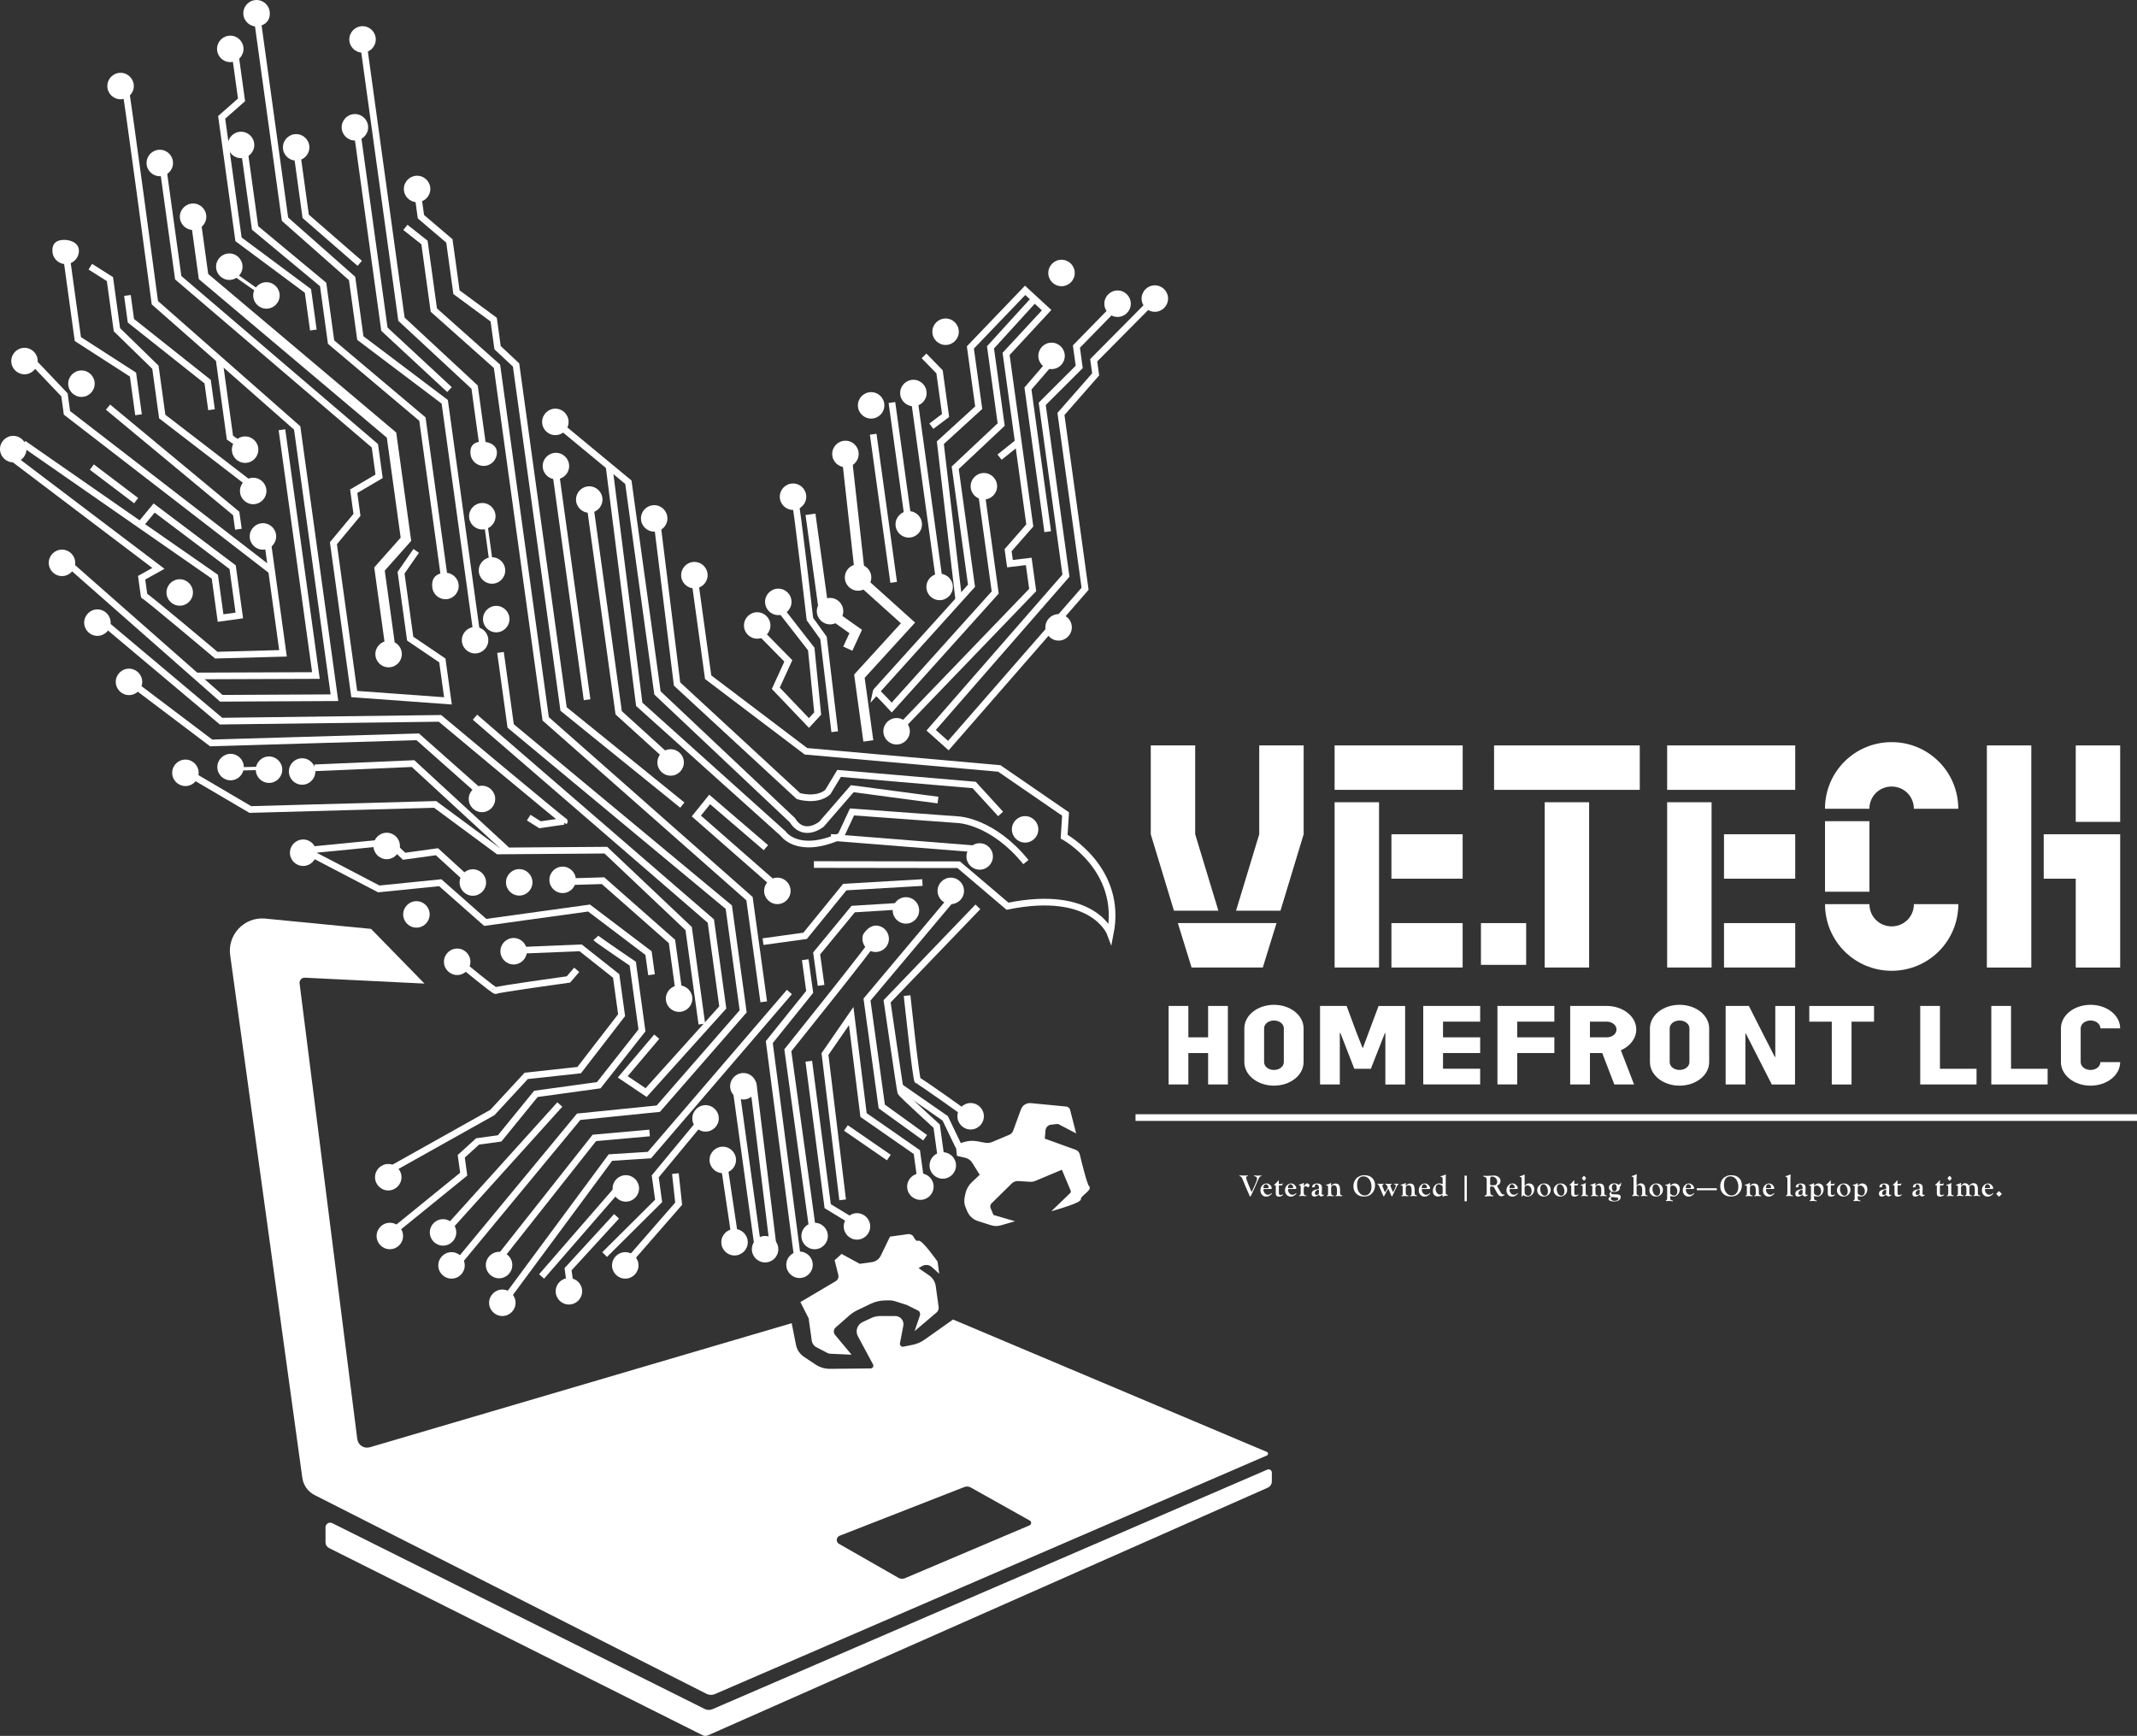 <?xml version="1.0" encoding="UTF-8"?>
<svg id="Layer_1" data-name="Layer 1" xmlns="http://www.w3.org/2000/svg" viewBox="0 0 641.27 520.94">
  <rect x="0" y="0" width="641.27" height="520.94" fill="#333333" stroke="none"/>
  <defs>
    <style>
      .cls-1, .cls-2, .cls-3 {
        fill: #fff;
      }

      .cls-1, .cls-4, .cls-5, .cls-6, .cls-3 {
        stroke: #fff;
        stroke-miterlimit: 10;
      }

      .cls-4, .cls-5, .cls-6 {
        fill: none;
      }

      .cls-5 {
        stroke-width: 3px;
      }

      .cls-6, .cls-3 {
        stroke-width: 2px;
      }
    </style>
  </defs>
  <line class="cls-3" x1="340.75" y1="335.38" x2="641.27" y2="335.38"/>
  <g>
    <path class="cls-2" d="M362.53,316.02h-5.93v9.42h-5.92v-23.56h5.92v9.42h5.93v-9.42h5.93v23.56h-5.93v-9.42Z"/>
    <path class="cls-2" d="M382.29,301.54c4.92,0,8.89,3.15,8.89,7.07v10.12c0,3.91-3.96,7.07-8.89,7.07s-8.89-3.15-8.89-7.07v-10.12c0-3.92,3.96-7.07,8.89-7.07ZM385.25,308.61c0-1.32-1.31-2.36-2.96-2.36s-2.96,1.04-2.96,2.36v10.12c0,1.32,1.31,2.36,2.96,2.36s2.96-1.04,2.96-2.36v-10.12Z"/>
    <path class="cls-2" d="M406.4,320.73l-4.18-10.74h-.17v15.45h-5.93v-23.56h7.97l3.01,8.11,1.83,4.61,4.75-12.71h7.97v23.56h-5.93v-15.45h-.13l-4.23,10.74h-4.97Z"/>
    <path class="cls-2" d="M427.09,301.88h17.08v4.71h-11.15v4.71h11.15v4.71h-11.15v4.71h11.15v4.71h-17.08v-23.56Z"/>
    <path class="cls-2" d="M449.35,301.88h17.08v4.71h-11.15v4.71h11.15v4.71h-11.15v9.42h-5.93v-23.56Z"/>
    <path class="cls-2" d="M480.81,316.02h-3.7v9.42h-5.93v-23.56h10.94c4.92,0,8.89,3.15,8.89,7.07,0,2.7-1.87,5.02-4.62,6.24l3.96,10.25h-5.93l-3.62-9.42ZM482.12,311.31c1.66,0,2.96-1.04,2.96-2.36s-1.31-2.36-2.96-2.36h-5.01v4.71h5.01Z"/>
    <path class="cls-2" d="M504,301.54c4.92,0,8.89,3.15,8.89,7.07v10.12c0,3.91-3.96,7.07-8.89,7.07s-8.89-3.15-8.89-7.07v-10.12c0-3.92,3.96-7.07,8.89-7.07ZM506.96,308.61c0-1.32-1.31-2.36-2.96-2.36s-2.96,1.04-2.96,2.36v10.12c0,1.32,1.31,2.36,2.96,2.36s2.96-1.04,2.96-2.36v-10.12Z"/>
    <path class="cls-2" d="M523.89,310.13h-.13v15.31h-5.93v-23.56h6.97l4.18,8.25,3.62,7.07h.13v-15.31h5.92v23.56h-6.97l-7.8-15.31Z"/>
    <path class="cls-2" d="M549.68,306.6h-6.75v-4.71h19.43v4.71h-6.75v18.85h-5.93v-18.85Z"/>
    <path class="cls-2" d="M582.14,301.88v18.85h10.98v4.71h-16.9v-23.56h5.93Z"/>
    <path class="cls-2" d="M603.47,301.88v18.85h10.98v4.71h-16.9v-23.56h5.93Z"/>
    <path class="cls-2" d="M627.33,301.54c4.92,0,8.89,3.15,8.89,7.07h-5.93c0-1.32-1.31-2.36-2.96-2.36s-2.96,1.04-2.96,2.36v10.12c0,1.32,1.31,2.36,2.96,2.36s2.96-1.04,2.96-2.36h5.93c0,3.91-3.96,7.07-8.89,7.07s-8.89-3.15-8.89-7.07v-10.12c0-3.92,3.96-7.07,8.89-7.07Z"/>
  </g>
  <g>
    <g>
      <g>
        <path class="cls-6" d="M208.22,172.2l4.28,31.03,29.35,22.23,58.02,5.15,19.88,13.67-.43,6.8s17.68,9.63,13.86,29.05c0,0-4.96-13.45-30.85-8.18l-14.65-12.45-43.44-.06"/>
        <path class="cls-6" d="M197.25,157.42l5.92,47.85,36.44,33.65s5.51,1.69,8.8-1.22l3.38-5.6,40.53,3.47,7.94,8.69"/>
        <path class="cls-6" d="M281.47,240.1l-25.73-3.41-9.23,10.65s-5.29,4.36-8.74-1.21l-40.48-38.19-8.73-63.23-21.9-18.11"/>
        <path class="cls-6" d="M182.79,140.07l9.03,71.29,43.19,38.8s4.34,6.55,17.29.72l3.37-7.22,32,2.34s10.26.46,20.18,12.71"/>
        <line class="cls-6" x1="295.78" y1="254.99" x2="249.3" y2="251.3"/>
        <polyline class="cls-6" points="229.83 254.39 212.96 239.91 208.96 244.88 233.27 266.18"/>
        <polyline class="cls-6" points="276.8 264.85 253.5 266.21 241.59 280.84 228.97 282.58"/>
        <polyline class="cls-6" points="271.1 271.87 256.02 272.81 245.06 286.12 246.39 295.71"/>
        <path class="cls-6" d="M272.2,298.78s2.72,25.55,3.18,25.48,15.48,10.72,15.48,10.72"/>
        <line class="cls-6" x1="253.84" y1="338.5" x2="266.72" y2="347.37"/>
        <polyline class="cls-6" points="276.19 353.43 275.13 345.74 259.13 334.62 255.43 304.92 247.56 316.32 252.86 360.07"/>
        <polyline class="cls-6" points="277.61 341.44 264.6 332.05 260.17 299.97 286.06 269.14"/>
        <path class="cls-6" d="M293.44,272.14l-27.24,28.35s3.89,26.73,4.1,27.3,10.78,10.17,10.78,10.17l1.6,11.57"/>
        <path class="cls-1" d="M287.33,343.9l.3,2.56,2.14.5c1,.23,1.86.85,2.4,1.72l2.46,3.95-2.66,2.51c-.91.86-1.54,1.98-1.79,3.21l-.23,1.1c-.18.9-.09,1.83.26,2.67l.51,1.2c.53,1.26,1.59,2.22,2.89,2.64l3.97,1.26c.82.26,1.71.28,2.54.04l2.68-.77-5.05-1.48-.94-2.24c-.29-.69-.13-1.49.4-2.02l6.02-5.93c.63-.62,1.5-.95,2.39-.89l3.47.22c.5.03.99-.05,1.45-.25l7.75-3.26c.34-.14.74.02.89.36l2.58,6.14c.18.43.08.92-.26,1.24l-4.21,4.06s6.9-2.03,6.59-2.77,3.29-2.91,2.55-3.39c-.62-.41-2.35-7.43-2.9-9.75-.11-.46-.45-.84-.89-1l-9.65-3.5.25-2.87c.09-1.06.89-1.94,1.94-2.12,1.11-.18,2.35-.29,2.58-.18l4.41,2.31-1.55-6.01c-.08-.32-.36-.56-.69-.59l-10.63-1.03c-1.08-.1-2.09.53-2.46,1.55l-2.35,6.43c-.24.66-.75,1.2-1.4,1.47l-5.18,2.18c-.76.32-1.59.41-2.39.25-.7-.13-1.6-.3-2.41-.45-1.29-.22-2.62-.12-3.86.28l-1.92.63Z"/>
        <polyline class="cls-6" points="242.7 318.46 248.37 361.96 254.73 365.84"/>
        <path class="cls-6" d="M262.27,282.2c.09.66-25.86,32.98-25.86,32.98l7.28,52.72"/>
        <line class="cls-6" x1="216.9" y1="347.01" x2="220.42" y2="370.58"/>
        <line class="cls-6" x1="220.72" y1="325.72" x2="227.4" y2="374.1"/>
        <line class="cls-6" x1="225.98" y1="324.99" x2="231.94" y2="373.47"/>
        <polyline class="cls-6" points="239.1 375.9 230.85 312.73 242.97 297.66 241.64 288"/>
        <polyline class="cls-6" points="202.67 352.19 203.65 361.23 187.63 379.59"/>
        <polyline class="cls-6" points="212.58 333.74 196.62 353.03 197.64 360.39 181.44 376.49"/>
        <polyline class="cls-6" points="185.02 365.01 170.46 380.89 171.07 385.29"/>
        <line class="cls-6" x1="186.86" y1="355.05" x2="162.52" y2="383.06"/>
        <polyline class="cls-6" points="236.88 297.7 194.87 346.64 183.18 347.38 152.87 388.34"/>
        <polyline class="cls-6" points="194.93 340 178.35 341.48 150.18 377.13"/>
        <line class="cls-6" x1="167.99" y1="331.46" x2="134.99" y2="368.04"/>
        <path class="cls-6" d="M173.06,291.04l-2.48,2.89s-21.69,3-21.84,3.35-10.73-8.37-10.73-8.37"/>
        <polyline class="cls-6" points="154.88 285.24 174.23 284.44 184.9 292.88 186.53 304.65 173.8 321.14 157.9 322.87 147.76 333.85 116.98 351.1"/>
        <polyline class="cls-6" points="226.58 188.19 236.56 198.33 232.8 206.55 242.75 216.97 245.37 214.13 243.44 194.77 233.17 181.58"/>
        <path class="cls-6" d="M238.66,150.95c.42.61,4.38,34.83,4.38,34.83l4.08,5.67,3.36,28.14"/>
        <polyline class="cls-5" points="243.21 154.34 247.12 182.67 256.78 189.51 254.41 194.66"/>
        <polyline class="cls-5" points="254.08 136.73 258.24 174.14 272.47 186.94 257.89 202.92 260.57 222.35"/>
        <line class="cls-6" x1="262.03" y1="130.31" x2="268.17" y2="174.77"/>
        <line class="cls-6" x1="267.65" y1="120.79" x2="272.46" y2="155.59"/>
        <line class="cls-6" x1="274.29" y1="119.37" x2="281.75" y2="173.4"/>
        <path class="cls-6" d="M294.42,147.27l4.22,30.53-31.05,34.53s-4.67-5.08-4.73-4.77l24.45-27.1,4.22-4.67-4.89-35.42,13.79-12.96-3.2-23.17,13.09-14.37"/>
        <polyline class="cls-6" points="287.71 180.01 282.18 132.85 293.69 122.34 291.19 104.27 307.62 87.13 314.07 93.08 301.91 106.21 309.02 157.68 302.51 165.11 303.07 169.15 308.7 168.48 309.89 177.05 269.73 218.77"/>
        <polyline class="cls-6" points="334.81 91.93 323.01 104 323.85 110.11 312.75 121.19 319.87 172.76 279.42 219.14 284.58 223.75 325.61 176.69 318.37 124.23 328.78 112.35 328.2 108.11 346.54 89.6"/>
        <polyline class="cls-6" points="317.82 105.74 308.47 116.59 314.4 159.55"/>
        <polyline class="cls-6" points="277.28 106.8 281.94 111.58 283.75 124.69 279.48 127.9"/>
        <line class="cls-6" x1="305.56" y1="132.7" x2="299.95" y2="137.19"/>
        <polyline class="cls-6" points="176.97 151.04 185.65 213.9 200.93 227.77"/>
        <line class="cls-6" x1="166.61" y1="140.77" x2="176.17" y2="209.99"/>
        <polyline class="cls-6" points="204.75 241.61 169.12 212.77 154.86 109.52 149.31 104.34 148.15 95.92 136.98 87.69 134.85 72.3 126.31 65.03 125.33 57.94"/>
        <polyline class="cls-6" points="121.65 68.24 127.38 72.77 130.18 93.05 149.14 109.93 163.75 215.72 224.91 269.68 229.18 300.64"/>
        <polyline class="cls-6" points="137.49 378.88 173.66 335.13 197.54 332.71 223.01 303.5 218.7 272.24 153.24 217.86 150.19 195.79"/>
        <line class="cls-4" x1="147.43" y1="169.24" x2="145.36" y2="154.25"/>
        <polyline class="cls-6" points="145.06 135.3 142.42 116.17 120.47 95.79 109.24 14.46"/>
        <polyline class="cls-6" points="107.15 39.41 115.35 98.79 134.88 116.91"/>
        <polyline class="cls-6" points="89.02 45.25 91.73 64.92 107.95 79.03"/>
        <polyline class="cls-6" points="77.06 4.52 85.52 65.78 105.66 83.57 108.13 101.45 133.46 120.58 143.06 190.14"/>
        <polyline class="cls-6" points="133.27 172.9 126.76 125.77 99.35 102.66 96.97 85.37 76.54 68.4 73.28 44.83"/>
        <polyline class="cls-6" points="70.48 15.52 72.48 29.97 66.52 35.22 71.57 71.82 92.41 87.31 94.03 99.04"/>
        <line class="cls-4" x1="66.98" y1="79.97" x2="80.11" y2="89.21"/>
        <polyline class="cls-5" points="58.71 65.89 61.07 82.99 117.49 130.57 121.81 161.83 113.88 170.76 117.41 196.3"/>
        <polyline class="cls-6" points="124.89 165.32 120.35 171.87 123.09 191.66 132.74 198.2 134.42 210.33 106.3 208.28 100.05 163.02 107.12 154.51 106.14 147.41 113.76 142.94 112.49 133.77 53.48 83.34 48.98 50.78"/>
        <path class="cls-6" d="M37.39,25.07c.46,1.14,9.08,65.77,9.08,65.77l42.71,37.59,11.18,80.95-33.95.17-46.25-40.72"/>
        <polyline class="cls-6" points="84.61 128.97 94.8 202.72 59.08 202.85"/>
        <path class="cls-6" d="M80.21,161.94l4.71,34.12-20.02.55s-21.72-18.3-21.65-17.81-.75-5.42-.75-5.42l5.04-2.81L4,137.6l3.78-3.94,56.69,39.4,1.72,12.42,5.62-.78-2-14.49-23.55-17.75-3.79,4.57"/>
        <line class="cls-6" x1="27.56" y1="140.17" x2="40.86" y2="150.24"/>
        <polyline class="cls-6" points="10.65 109.35 19.35 118.5 20.09 123.89 81.5 171.31"/>
        <polyline class="cls-6" points="32.42 122.18 70.88 154.09 71.54 158.82"/>
        <polyline class="cls-6" points="20.03 77.61 23.36 101.75 39.91 112.42 41.57 124.47"/>
        <polyline class="cls-6" points="27.1 80.03 32.99 83.76 35.08 98.94 46.64 110.21 48.68 125 75.32 145.49"/>
        <polyline class="cls-6" points="38.24 88.66 39.28 96.25 62.31 114.53 63.47 122.96"/>
        <polyline class="cls-6" points="65.8 108.17 69 131.34 71.83 133.3"/>
        <path class="cls-6" d="M30.29,186.12l36.04,30.29,65.7-.83s37.14,31.04,37.33,30.92-7.3,1.01-7.3,1.01l-3.41-2.14"/>
        <polyline class="cls-6" points="145.85 239.29 125.36 221.12 63.36 222.95 39.52 204.94"/>
        <line class="cls-4" x1="71.32" y1="230.75" x2="79.73" y2="230.54"/>
        <polyline class="cls-6" points="94.39 230.42 123.95 229.15 152.02 255.02"/>
        <polyline class="cls-6" points="57.61 232.64 75.11 242.93 130.57 241.4 149.48 255.37 181.8 255.13 206.65 278.66 210.61 307.32"/>
        <polyline class="cls-6" points="142.53 215.23 213.31 276.4 216.89 302.33 193.89 327.88 186.87 323.16 197.07 311.1"/>
        <polyline class="cls-6" points="167.95 264.68 180.96 264.29 201.65 282.53 203.78 297.98"/>
        <polyline class="cls-6" points="140.09 263.8 131.12 255.6 121.26 256.96 116.86 252.74 91.58 255.23 113.67 266.76 132.11 264.9 145.61 276.81 176.76 272.5 194.61 286.02 195.51 292.52"/>
        <path class="cls-6" d="M178.81,281.47c.48.54,11.07,7.72,11.07,7.72l2.76,20.02-12.96,16.46-18.87,2.6-10.88,13.36-6.61.91-4.91,4.46.74,5.36-20.87,16.95"/>
        <circle class="cls-2" cx="307.61" cy="248.89" r="3.97"/>
        <circle class="cls-2" cx="317.66" cy="188.27" r="3.97"/>
        <circle class="cls-2" cx="269.05" cy="219.45" r="3.97"/>
        <circle class="cls-2" cx="73.55" cy="134.94" r="3.97"/>
        <circle class="cls-2" cx="318.54" cy="81.92" r="3.97"/>
        <circle class="cls-2" cx="335.36" cy="91.14" r="3.97"/>
        <circle class="cls-2" cx="346.54" cy="89.6" r="3.97"/>
        <circle class="cls-2" cx="283.75" cy="99.55" r="3.97"/>
        <circle class="cls-2" cx="295.24" cy="145.92" r="3.97"/>
        <circle class="cls-2" cx="274.09" cy="117.94" r="3.97"/>
        <circle class="cls-2" cx="281.96" cy="176.14" r="3.97"/>
        <circle class="cls-2" cx="272.7" cy="157.36" r="3.97"/>
        <circle class="cls-2" cx="261.41" cy="121.65" r="3.97"/>
        <circle class="cls-2" cx="253.7" cy="136.23" r="3.97"/>
        <circle class="cls-2" cx="257.49" cy="173.3" r="3.97"/>
        <circle class="cls-2" cx="237.97" cy="149.06" r="3.97"/>
        <circle class="cls-2" cx="249.08" cy="183.4" r="3.97"/>
        <circle class="cls-2" cx="233.55" cy="180.62" r="3.97"/>
        <circle class="cls-2" cx="227.22" cy="187.7" r="3.97"/>
        <circle class="cls-2" cx="208.37" cy="172.6" r="3.97"/>
        <circle class="cls-2" cx="196.31" cy="155.57" r="3.97"/>
        <circle class="cls-2" cx="166.65" cy="126.61" r="3.97"/>
        <path class="cls-2" d="M149.09,135.48c.2,2.18-1.41,4.12-3.59,4.32s-4.12-1.41-4.32-3.59.73-3.44,2.91-3.64,4.8.73,5,2.91Z"/>
        <circle class="cls-2" cx="144.73" cy="154.92" r="3.97"/>
        <circle class="cls-2" cx="147.64" cy="171.2" r="3.97"/>
        <circle class="cls-2" cx="148.91" cy="185.79" r="3.97"/>
        <path class="cls-2" d="M137.63,175.49c.2,2.18-1.41,4.12-3.59,4.32s-4.12-1.41-4.32-3.59c-.05-.56-.55-3.94,3.59-4.32,2.18-.2,4.12,1.41,4.32,3.59Z"/>
        <circle class="cls-2" cx="142.56" cy="192.12" r="3.97"/>
        <circle class="cls-2" cx="201.24" cy="228.81" r="3.97"/>
        <circle class="cls-2" cx="88.87" cy="44.22" r="3.97"/>
        <circle class="cls-2" cx="108.79" cy="11.83" r="3.97"/>
        <path class="cls-2" d="M80.94,3.61c.35,3.81-3.36,4.3-3.59,4.32-2.18.2-4.12-1.41-4.32-3.59-.2-2.18,1.41-4.12,3.59-4.32s4.12,1.41,4.32,3.59Z"/>
        <circle class="cls-2" cx="69.1" cy="14.67" r="3.97"/>
        <circle class="cls-2" cx="72.33" cy="43.5" r="3.97"/>
        <circle class="cls-2" cx="36.18" cy="25.82" r="3.97"/>
        <circle class="cls-2" cx="47.95" cy="48.91" r="3.97"/>
        <circle class="cls-2" cx="57.94" cy="65.04" r="3.97"/>
        <circle class="cls-2" cx="68.81" cy="80.03" r="3.97"/>
        <circle class="cls-2" cx="79.95" cy="88.66" r="3.97"/>
        <path class="cls-2" d="M23.66,74.92c.2,2.18-1.41,4.12-3.59,4.32s-4.12-1.41-4.32-3.59.73-3.44,2.91-3.64,4.8.73,5,2.91Z"/>
        <circle class="cls-2" cx="7.35" cy="108.35" r="3.97"/>
        <circle class="cls-2" cx="24.44" cy="115.14" r="3.97"/>
        <circle class="cls-2" cx="3.97" cy="134.77" r="3.97"/>
        <circle class="cls-2" cx="75.98" cy="147.34" r="3.97"/>
        <circle class="cls-2" cx="78.9" cy="160.98" r="3.97"/>
        <circle class="cls-2" cx="18.6" cy="168.91" r="3.97"/>
        <circle class="cls-2" cx="29.23" cy="186.85" r="3.97"/>
        <circle class="cls-2" cx="53.93" cy="177.8" r="3.97"/>
        <circle class="cls-2" cx="38.71" cy="204.63" r="3.97"/>
        <circle class="cls-2" cx="116.61" cy="196.29" r="3.97"/>
        <circle class="cls-2" cx="55.64" cy="231.92" r="3.97"/>
        <circle class="cls-2" cx="69.19" cy="230.2" r="3.97"/>
        <circle class="cls-2" cx="80.73" cy="230.98" r="3.97"/>
        <circle class="cls-2" cx="90.66" cy="231.52" r="3.97"/>
        <circle class="cls-2" cx="144.63" cy="239.76" r="3.97"/>
        <circle class="cls-2" cx="141.89" cy="264.84" r="3.97"/>
        <circle class="cls-2" cx="168.83" cy="264.04" r="3.97"/>
        <circle class="cls-2" cx="155.81" cy="264.79" r="3.97"/>
        <circle class="cls-2" cx="124.96" cy="274.41" r="3.97"/>
        <circle class="cls-2" cx="137.19" cy="288.63" r="3.97"/>
        <circle class="cls-2" cx="154.13" cy="285.46" r="3.97"/>
        <circle class="cls-2" cx="233.27" cy="267.35" r="3.97"/>
        <circle class="cls-2" cx="203.78" cy="299.69" r="3.97"/>
        <circle class="cls-2" cx="293.98" cy="257.02" r="3.97"/>
        <circle class="cls-2" cx="285.31" cy="267.35" r="3.97"/>
        <circle class="cls-2" cx="271.85" cy="273.21" r="3.97"/>
        <path class="cls-2" d="M261.51,285.49c-2.08-.7-3.2-2.95-2.51-5.03-.03.09,1.86-3.56,5.03-2.51,2.08.7,3.2,2.95,2.51,5.03s-2.95,3.2-5.03,2.51Z"/>
        <circle class="cls-2" cx="223.07" cy="325.98" r="3.97"/>
        <circle class="cls-2" cx="257.16" cy="368.04" r="3.97"/>
        <circle class="cls-2" cx="244.45" cy="370.92" r="3.97"/>
        <circle class="cls-2" cx="239.92" cy="379.56" r="3.97"/>
        <circle class="cls-2" cx="229.59" cy="374.88" r="3.97"/>
        <circle class="cls-2" cx="220.42" cy="372.79" r="3.97"/>
        <circle class="cls-2" cx="187.8" cy="356.64" r="3.97"/>
        <circle class="cls-2" cx="150.74" cy="390.96" r="3.97"/>
        <circle class="cls-2" cx="149.76" cy="379.64" r="3.97"/>
        <circle class="cls-2" cx="116.51" cy="353.28" r="3.97"/>
        <circle class="cls-2" cx="116.98" cy="370.92" r="3.97"/>
        <circle class="cls-2" cx="132.95" cy="369.84" r="3.97"/>
        <circle class="cls-2" cx="135.49" cy="379.74" r="3.97"/>
        <circle class="cls-2" cx="90.97" cy="255.9" r="3.97"/>
        <circle class="cls-2" cx="116.04" cy="253.87" r="3.97"/>
        <circle class="cls-2" cx="176.82" cy="149.91" r="3.97"/>
        <circle class="cls-2" cx="166.82" cy="139.86" r="3.97"/>
        <circle class="cls-2" cx="125.16" cy="56.71" r="3.97"/>
        <circle class="cls-2" cx="106.5" cy="38.2" r="3.97"/>
        <circle class="cls-2" cx="315.55" cy="106.8" r="3.97"/>
        <path class="cls-2" d="M274.46,399.46l6.61-5.62c.45-.39.68-.98.6-1.57l-.87-6.31c-.18-1.29-.89-2.44-1.95-3.18l-3.2-2.22,1.04-.61c.95-.55,2.15-.43,2.96.31l2.2,2-.51-3.66s-4.72-6.73-5.74-6.26c-.57.26-1.08-.43-1.41-1.1-.32-.63-1.02-.97-1.72-.88l-5.4.75-2.75,5.68c-.52,1.08-1.54,1.82-2.73,1.98l-3.59.5-5.45-2.97-2.1,1.9,1.11,4.39c.19.74-.13,1.51-.79,1.9l-10.59,6.26,2.48,4.88.92,6.63c.12.89.67,1.67,1.47,2.08l3.19,1.66c.3.16.63.25.97.26l6.33.28-4.95-5.93c-.56-.67-.48-1.66.17-2.24l4-3.51c.8-.7,1.69-1.29,2.64-1.74l3.87-1.85c1.32-.63,2.76-.98,4.22-1.01l1.33-.03c.57-.01,1.14.07,1.68.24l3.56,1.13,3.36,1.66c.56.27.82.92.63,1.51l-1.6,4.71Z"/>
      </g>
      <polyline class="cls-6" points="270.2 326.28 283.65 335.62 287.68 344.02"/>
    </g>
    <g>
      <path class="cls-2" d="M97.68,458.37v4.47c0,.73.41,1.39,1.06,1.72l112.13,56.19c.48.24,1.04.25,1.53.04l168.02-74.34c.75-.33,1.23-1.07,1.23-1.89v-2.64c0-.7-.72-1.17-1.36-.89l-166.52,71.9c-.73.31-1.56.29-2.27-.06l-111.78-55.77c-.94-.47-2.04.21-2.04,1.26Z"/>
      <path class="cls-2" d="M111.35,278.76l16.03,16.41-35.91-1.77c-.94-.04-1.69.77-1.57,1.71l17.31,136.74c.23,1.79,1.99,2.96,3.73,2.48l126.63-37.25,1.29,6.51c.29,1.47,1.16,2.76,2.4,3.59l3.42,2.28c1.32.88,2.86,1.34,4.45,1.32l12.14-.12c.62,0,1.01-.67.71-1.21l-4.54-8.43c-.84-1.56-.2-3.52,1.41-4.27l2.58-1.21c.83-.39,1.74-.6,2.67-.6h4.57c1.54,0,2.69,1.4,2.4,2.91l-1.01,5.25c-.12.62.43,1.16,1.05,1.03l2.76-.56c1.29-.26,2.52-.79,3.59-1.56l8.53-6.03,94.18,39.74c.47.2.46.86,0,1.06l-165.65,71.61c-.81.35-1.73.32-2.52-.08l-117.52-59.61c-2.04-1.01-3.45-2.97-3.76-5.23l-21.65-156.83c-.84-6.11,4.16-11.45,10.32-10.99l31.96,3.11ZM251.6,463.21l17.76,10.15c.68.48,1.57.56,2.33.2l37.26-15.81c.6-.28.63-1.11.06-1.44l-17.7-9.92c-.62-.35-1.36-.39-2.01-.11l-37.39,14.61c-.94.41-1.11,1.68-.3,2.31Z"/>
    </g>
    <circle class="cls-2" cx="187.63" cy="379.74" r="3.97"/>
    <circle class="cls-2" cx="211.72" cy="335.62" r="3.97"/>
    <circle class="cls-2" cx="170.72" cy="387.51" r="3.97"/>
    <circle class="cls-2" cx="216.89" cy="348.09" r="3.97"/>
    <circle class="cls-2" cx="291.27" cy="334.99" r="3.97"/>
    <circle class="cls-2" cx="282.91" cy="349.75" r="3.97"/>
    <circle class="cls-2" cx="276.19" cy="356.1" r="3.97"/>
  </g>
  <g>
    <path class="cls-2" d="M374.45,355.02l1.01,2.46c.05.11.09.16.12.17.03,0,.07-.04.11-.13l1.02-2.25c.33-.74.5-1.27.5-1.6,0-.19-.07-.34-.2-.46-.13-.12-.32-.2-.56-.23-.11-.01-.16-.05-.16-.12s.04-.11.11-.11c.04,0,.12,0,.25,0l.47.03c.21.01.36.02.45.02.27,0,.51-.02.71-.05.08-.01.14-.02.18-.02.05,0,.08.04.08.11,0,.07-.05.11-.14.13-.17.03-.32.12-.43.27-.11.15-.27.45-.47.91l-.67,1.55-.77,1.7c-.25.56-.38.85-.41.89-.16.33-.25.53-.28.58-.06.14-.13.2-.21.2-.06,0-.1-.04-.14-.11l-.1-.23-.11-.28-1.07-2.42c-.26-.6-.48-1.13-.65-1.6-.21-.55-.37-.92-.49-1.1-.12-.18-.29-.29-.5-.33-.12-.02-.18-.08-.18-.15,0-.08.04-.12.13-.12.02,0,.07,0,.13,0,.15.02.33.03.54.03l.76.02.47-.02c.2-.01.33-.02.39-.02.08,0,.13.04.13.12,0,.07-.06.12-.19.14-.22.04-.33.17-.33.39,0,.27.16.8.49,1.6Z"/>
    <path class="cls-2" d="M380.01,355.14c.47,0,.87.18,1.2.55.28.31.42.62.42.93,0,.12-.08.18-.24.18h-.21s-.1,0-.1,0h-.27s-.85.02-.85.02h-.45s-.15,0-.15,0c-.09,0-.14.01-.17.03-.03.03-.05.09-.05.17,0,.4.13.75.39,1.06s.56.46.9.46c.38,0,.69-.11.91-.33l.14-.14s.05-.04.08-.04c.07,0,.1.03.1.09,0,.09-.12.23-.35.44-.41.36-.85.54-1.32.54-.52,0-.94-.18-1.27-.54s-.49-.82-.49-1.38.18-1.02.53-1.42.77-.6,1.25-.6ZM379.88,355.37c-.2,0-.38.1-.53.3s-.23.44-.23.71c0,.09.02.14.07.16.04.02.16.03.35.03.1,0,.2,0,.31,0,.27-.01.42-.02.47-.02.26,0,.39-.08.39-.24,0-.24-.08-.46-.25-.64s-.36-.28-.58-.28Z"/>
    <path class="cls-2" d="M383.76,355.72v2.2c0,.27.04.45.12.56s.22.16.42.16c.08,0,.18-.02.31-.06.13-.04.22-.08.27-.12.03-.03.06-.04.07-.04.04,0,.06.03.07.09v.05s-.05.08-.05.08c-.33.3-.72.46-1.15.46-.34,0-.59-.08-.74-.23-.16-.15-.24-.39-.24-.71v-2.43h-.28c-.14,0-.22-.04-.22-.12,0-.05.04-.1.11-.15.13-.09.31-.25.56-.5.24-.25.4-.43.48-.56.09-.15.16-.22.21-.22.02,0,.04.03.04.07v1.05h.65c.12,0,.2-.02.26-.06l.12-.08s.05-.03.08-.03c.05,0,.08.02.07.07,0,.03-.01.06-.03.1-.02.04-.04.1-.05.2-.03.15-.12.23-.25.23h-.85Z"/>
    <path class="cls-2" d="M387.38,355.14c.47,0,.87.18,1.2.55.28.31.42.62.42.93,0,.12-.08.18-.24.18h-.21s-.1,0-.1,0h-.27s-.85.02-.85.02h-.45s-.15,0-.15,0c-.09,0-.14.01-.17.03-.03.03-.05.09-.05.17,0,.4.13.75.39,1.06s.56.46.9.46c.38,0,.69-.11.91-.33l.14-.14s.05-.04.08-.04c.07,0,.1.03.1.09,0,.09-.12.23-.35.44-.41.36-.85.54-1.32.54-.52,0-.94-.18-1.27-.54s-.49-.82-.49-1.38.18-1.02.53-1.42.77-.6,1.25-.6ZM387.25,355.37c-.2,0-.38.1-.53.3s-.23.44-.23.71c0,.09.02.14.07.16.04.02.16.03.35.03.1,0,.2,0,.31,0,.27-.01.42-.02.47-.02.26,0,.39-.08.39-.24,0-.24-.08-.46-.25-.64s-.36-.28-.58-.28Z"/>
    <path class="cls-2" d="M391.22,356.69v1.27c0,.47.22.74.67.8.09.01.14.05.14.11,0,.08-.03.11-.1.11-.03,0-.08,0-.13-.01-.3-.05-.61-.07-.93-.07-.17,0-.32,0-.46.02l-.28.03c-.05,0-.1,0-.16,0-.08,0-.13-.04-.13-.12,0-.06.04-.09.11-.11.24-.06.36-.28.36-.67v-.19s0-1.61,0-1.61c0-.22-.03-.36-.08-.43-.06-.07-.18-.11-.36-.13-.07,0-.1-.04-.1-.1,0-.07.04-.11.12-.12.41-.06.77-.18,1.06-.35l.18-.1s.05-.02.07-.02c.05,0,.07.03.07.1,0,.02,0,.06,0,.13v.25s-.03.28-.03.28v.05s.04.06.07.07c.03,0,.1-.07.2-.22.08-.11.2-.24.37-.37s.28-.2.35-.2c.1,0,.26.08.46.23.2.16.31.27.31.35,0,.03-.05.13-.15.32-.12.23-.23.35-.33.35-.04,0-.07-.02-.11-.05l-.13-.11c-.15-.14-.33-.21-.52-.21-.35,0-.53.23-.53.7Z"/>
    <path class="cls-2" d="M395.75,356.81c.03-.14.05-.25.05-.35,0-.3-.07-.55-.22-.74-.14-.19-.33-.29-.56-.29-.29,0-.43.12-.43.36,0,.05,0,.09,0,.13v.09c.01.2-.22.31-.68.31-.12,0-.18-.05-.17-.16,0-.02,0-.05.02-.1,0-.03.02-.07.03-.12.04-.19.13-.34.28-.44.32-.23.7-.34,1.15-.34.52,0,.91.12,1.17.36.2.18.3.5.3.95,0,.23,0,.52-.03.86-.02.4-.03.66-.03.79,0,.31.12.46.37.46.09,0,.15-.01.19-.03.05-.02.08-.03.1-.03.04,0,.06.02.06.06,0,.08-.06.15-.18.21l-.18.09-.15.09c-.11.06-.23.09-.36.09-.26,0-.49-.17-.67-.51-.56.36-1.02.54-1.39.54-.26,0-.46-.07-.6-.22-.14-.15-.22-.35-.22-.61,0-.48.21-.82.62-1.04.26-.13.76-.26,1.5-.4ZM395.66,357.07c-.26-.02-.51.07-.74.28s-.35.42-.35.66c0,.4.16.6.48.6.2,0,.37-.05.52-.14.08-.05.14-.13.17-.25s.05-.31.05-.58v-.35s0-.09,0-.09l-.03-.1s-.05-.02-.09-.02Z"/>
    <path class="cls-2" d="M402.12,357.06v.91c0,.2.01.33.03.4s.07.14.14.2c.11.09.25.14.41.16.09.01.14.05.14.11,0,.09-.11.14-.32.14-.05,0-.11,0-.19-.02l-.29-.03c-.13-.01-.24-.02-.31-.02-.29,0-.52.02-.69.05-.07.01-.13.02-.18.02-.07,0-.1-.03-.1-.1,0-.05.03-.09.1-.11.13-.05.22-.12.27-.21s.07-.26.07-.49v-1.06c0-.41-.08-.73-.24-.97s-.39-.36-.67-.36c-.25,0-.45.07-.61.21-.15.14-.23.32-.23.54v1.5c0,.28.05.48.16.61.1.13.28.2.53.22.08,0,.13.04.13.1,0,.08-.05.13-.16.13s-.22,0-.36-.02c-.34-.04-.58-.06-.71-.06-.18,0-.38.02-.61.05-.11.02-.18.02-.22.02-.08,0-.11-.03-.11-.09,0-.04.03-.07.08-.09.15-.06.25-.12.29-.19s.06-.19.06-.37v-.15s0-1.59,0-1.59v-.18c0-.22-.03-.37-.07-.45s-.12-.12-.24-.12h-.21s-.05,0-.07-.03c-.02-.02-.02-.04-.02-.07,0-.06.02-.1.07-.12s.18-.06.4-.11c.38-.09.69-.22.95-.39.02-.02.04-.03.06-.03.04,0,.05.03.05.09v.23s-.02.26-.02.26l.03.17s.03.06.06.06c.02,0,.07-.04.14-.12.28-.34.64-.51,1.09-.51.49,0,.84.15,1.05.44.21.3.31.78.31,1.46Z"/>
    <path class="cls-2" d="M409.49,352.68c.94,0,1.7.27,2.27.82.58.55.87,1.26.87,2.15,0,.97-.3,1.78-.89,2.45-.58.66-1.38.98-2.4.98s-1.75-.28-2.34-.86-.87-1.33-.87-2.29c0-.41.07-.82.22-1.22.15-.41.35-.74.6-1.02.29-.32.66-.57,1.11-.76s.93-.27,1.43-.27ZM409.16,353.02c-.6,0-1.08.22-1.42.67s-.51,1.07-.51,1.87c0,.94.21,1.71.64,2.3s.98.89,1.66.89c.62,0,1.11-.24,1.48-.73s.55-1.14.55-1.96c0-.47-.09-.93-.26-1.38s-.4-.81-.69-1.07c-.41-.39-.9-.59-1.47-.59Z"/>
    <path class="cls-2" d="M419.06,356.24l-1.25,2.69c-.03.07-.06.1-.1.1-.08,0-.14-.06-.19-.19l-.82-1.93c-.04-.1-.08-.15-.12-.15-.04,0-.09.07-.17.21l-1.05,1.96c-.04.07-.08.1-.13.1-.04,0-.07-.03-.09-.09l-1.22-2.82-.1-.24c-.1-.24-.23-.39-.4-.45-.05-.02-.08-.05-.08-.1,0-.07.02-.11.07-.11.03,0,.06,0,.09,0,.25.04.53.05.85.05.15,0,.36-.01.63-.04.05,0,.09,0,.11,0,.08,0,.12.03.12.1,0,.05-.02.08-.08.1-.22.08-.32.21-.32.4,0,.08.02.18.07.28l.57,1.37c.07.16.13.24.2.24.04,0,.08-.04.12-.12l.61-1.07c.05-.08.07-.14.06-.18,0-.09-.08-.26-.22-.52-.11-.21-.26-.35-.42-.39-.07-.02-.1-.06-.1-.11,0-.08.03-.11.09-.11.05,0,.09,0,.14.01.2.03.47.05.81.05.06,0,.2,0,.4-.02h.24c.07-.02.12-.02.14-.02.08,0,.13.03.13.1,0,.06-.02.09-.07.11l-.15.04c-.14.04-.21.14-.21.31,0,.08.02.17.07.27l.61,1.46c.04.08.08.13.12.13.05,0,.11-.07.19-.22l.18-.36c.3-.59.45-1,.45-1.22,0-.25-.13-.39-.4-.41-.1,0-.15-.05-.15-.12,0-.07.05-.1.14-.1.15,0,.28,0,.39,0l.46.03.21-.02s.08,0,.1,0c.07,0,.1.04.1.11,0,.05-.03.09-.09.11-.16.07-.32.28-.47.64l-.06.13Z"/>
    <path class="cls-2" d="M424.51,357.06v.91c0,.2.01.33.03.4s.07.14.14.2c.11.09.25.14.41.16.09.01.14.05.14.11,0,.09-.11.14-.32.14-.05,0-.11,0-.19-.02l-.29-.03c-.13-.01-.24-.02-.31-.02-.29,0-.52.02-.69.05-.07.01-.13.02-.18.02-.07,0-.1-.03-.1-.1,0-.05.03-.09.1-.11.13-.05.22-.12.27-.21s.07-.26.07-.49v-1.06c0-.41-.08-.73-.24-.97s-.39-.36-.67-.36c-.25,0-.45.07-.61.21-.15.14-.23.32-.23.54v1.5c0,.28.05.48.16.61.1.13.28.2.53.22.08,0,.13.04.13.1,0,.08-.05.13-.16.13s-.22,0-.36-.02c-.34-.04-.58-.06-.71-.06-.18,0-.38.02-.61.05-.11.02-.18.02-.22.02-.08,0-.11-.03-.11-.09,0-.04.03-.07.08-.09.15-.06.25-.12.29-.19s.06-.19.06-.37v-.15s0-1.59,0-1.59v-.18c0-.22-.03-.37-.07-.45s-.12-.12-.24-.12h-.21s-.05,0-.07-.03c-.02-.02-.02-.04-.02-.07,0-.06.02-.1.07-.12s.18-.06.4-.11c.38-.09.69-.22.95-.39.02-.02.04-.03.06-.03.04,0,.05.03.05.09v.23s-.02.26-.02.26l.03.17s.03.06.06.06c.02,0,.07-.04.14-.12.28-.34.64-.51,1.09-.51.49,0,.84.15,1.05.44.21.3.31.78.31,1.46Z"/>
    <path class="cls-2" d="M427.52,355.14c.47,0,.87.18,1.2.55.28.31.42.62.42.93,0,.12-.08.18-.24.18h-.21s-.1,0-.1,0h-.27s-.85.02-.85.02h-.45s-.15,0-.15,0c-.09,0-.14.01-.17.03-.03.03-.05.09-.05.17,0,.4.13.75.39,1.06s.56.46.9.46c.38,0,.69-.11.91-.33l.14-.14s.05-.04.08-.04c.07,0,.1.03.1.09,0,.09-.12.23-.35.44-.41.36-.85.54-1.32.54-.52,0-.94-.18-1.27-.54s-.49-.82-.49-1.38.18-1.02.53-1.42.77-.6,1.25-.6ZM427.39,355.37c-.2,0-.38.1-.53.3s-.23.44-.23.71c0,.09.02.14.07.16.04.02.16.03.35.03.1,0,.2,0,.31,0,.27-.01.42-.02.47-.02.26,0,.39-.08.39-.24,0-.24-.08-.46-.25-.64s-.36-.28-.58-.28Z"/>
    <path class="cls-2" d="M433.83,354.03v3.75c0,.29.04.49.11.6s.21.16.41.16c.1,0,.14.04.14.11,0,.1-.05.14-.14.14l-.25.03-.4.06c-.18.02-.39.08-.63.17-.05.02-.1.03-.14.03-.03,0-.05-.03-.05-.08v-.37s0-.08-.02-.11l-.03-.02s-.04.01-.06.04c-.15.15-.34.28-.59.38-.24.1-.47.15-.68.15-.45,0-.82-.15-1.11-.46-.28-.31-.42-.71-.42-1.21,0-.63.19-1.17.56-1.61.37-.44.82-.66,1.36-.66.28,0,.56.06.86.17.03.01.05.02.08.02.05,0,.08-.05.08-.16v-1.06c0-.37-.03-.62-.1-.74s-.2-.19-.4-.19c-.1,0-.15-.04-.15-.11,0-.07.03-.11.09-.11l.25-.05c.42-.07.77-.2,1.04-.39.05-.04.1-.06.14-.06.05,0,.07.05.07.14,0,.02,0,.05,0,.11,0,.11-.01.21-.01.28v.24s-.01.79-.01.79ZM432.91,357.95v-1.65c0-.23-.12-.44-.35-.62-.24-.18-.51-.27-.83-.27-.28,0-.51.12-.68.36-.17.24-.26.56-.26.95,0,.49.13.91.39,1.26.26.34.57.51.95.51.14,0,.28-.03.44-.09.16-.06.25-.13.3-.2.03-.05.05-.14.05-.24Z"/>
    <path class="cls-2" d="M439.48,352.81h.68v7.69h-.68v-7.69Z"/>
    <path class="cls-2" d="M447.17,357.21c0,.57.05.96.16,1.16.11.2.31.32.62.35.13.01.19.06.19.15s-.05.13-.15.13c-.03,0-.09,0-.18-.01-.26-.02-.51-.03-.75-.03-.2,0-.38,0-.54.02l-.38.03-.3.03c-.08,0-.14.01-.18.01-.11,0-.16-.04-.16-.12,0-.07.03-.11.09-.13.2-.06.35-.15.42-.25.08-.11.12-.27.12-.49v-.6s0-3.26,0-3.26c0-.36-.05-.6-.14-.72-.15-.2-.39-.32-.72-.36-.12-.02-.18-.07-.18-.16s.04-.13.13-.13c.03,0,.09,0,.16.01.23.02.49.04.76.04.3,0,.67-.02,1.1-.05.51-.04.86-.06,1.05-.06.57,0,1.04.16,1.42.47.38.31.56.7.56,1.18,0,.3-.08.57-.25.81-.17.24-.4.43-.69.56-.06.02-.09.05-.09.09,0,.03.02.07.05.11s.07.11.12.21l.4.71.46.82c.16.28.3.47.43.58s.27.16.44.16c.07,0,.13,0,.19-.02.04,0,.07-.01.1-.01.05,0,.08.03.08.1,0,.09-.12.19-.37.3-.25.11-.46.17-.65.17-.31,0-.59-.15-.86-.46-.26-.3-.6-.88-1.02-1.72-.16-.33-.3-.54-.4-.63s-.28-.13-.51-.13h-.28l-.2.04s-.07.1-.07.22v.91ZM447.17,353.69v1.56c0,.19.02.31.07.37s.17.08.35.08c.54,0,.87,0,1-.03s.25-.08.36-.18c.22-.2.33-.47.33-.82,0-.45-.15-.83-.44-1.13s-.67-.44-1.13-.44c-.21,0-.35.04-.42.13s-.11.24-.11.47Z"/>
    <path class="cls-2" d="M453.84,355.14c.47,0,.87.18,1.2.55.28.31.42.62.42.93,0,.12-.08.18-.24.18h-.21s-.1,0-.1,0h-.27s-.85.02-.85.02h-.45s-.15,0-.15,0c-.09,0-.14.01-.17.03-.03.03-.05.09-.05.17,0,.4.13.75.39,1.06s.56.46.9.46c.38,0,.69-.11.91-.33l.14-.14s.05-.04.08-.04c.07,0,.1.03.1.09,0,.09-.12.23-.35.44-.41.36-.85.54-1.32.54-.52,0-.94-.18-1.27-.54s-.49-.82-.49-1.38.18-1.02.53-1.42.77-.6,1.25-.6ZM453.71,355.37c-.2,0-.38.1-.53.3s-.23.44-.23.71c0,.09.02.14.07.16.04.02.16.03.35.03.1,0,.2,0,.31,0,.27-.01.42-.02.47-.02.26,0,.39-.08.39-.24,0-.24-.08-.46-.25-.64s-.36-.28-.58-.28Z"/>
    <path class="cls-2" d="M457.51,355.82s.01.06.03.07l.05-.05c.31-.46.72-.69,1.26-.69.46,0,.84.15,1.12.46.28.31.43.72.43,1.22,0,.65-.19,1.19-.58,1.62-.38.42-.87.63-1.47.63-.21,0-.42-.04-.65-.11s-.4-.16-.52-.26c-.04-.04-.07-.05-.09-.05-.03,0-.09.07-.19.21-.12.16-.2.25-.25.25-.05,0-.07-.04-.07-.12,0-.05,0-.13,0-.22.02-.21.03-.37.03-.48v-4.48c0-.22-.04-.38-.11-.48s-.2-.15-.38-.15c-.06,0-.09-.03-.09-.1,0-.06.03-.1.1-.12l.29-.06c.27-.07.59-.21.95-.42.03-.02.05-.02.08-.03.04,0,.06.08.06.24v3.11ZM457.51,356.23v1.73c0,.14.08.3.24.49.22.26.5.39.83.39.31,0,.57-.12.75-.37.19-.25.28-.58.28-1,0-.5-.12-.92-.37-1.25-.25-.33-.56-.5-.93-.5s-.63.17-.8.52Z"/>
    <path class="cls-2" d="M463.38,355.15c.57,0,1.04.18,1.41.54.37.36.55.82.55,1.37s-.2,1.05-.6,1.44c-.4.39-.9.58-1.5.58-.56,0-1.03-.18-1.4-.54-.37-.36-.56-.81-.56-1.35,0-.57.21-1.05.62-1.45.41-.4.91-.6,1.49-.6ZM463.14,355.4c-.29,0-.52.12-.69.37s-.26.58-.26.99c0,.57.13,1.06.4,1.46s.58.61.95.61c.28,0,.51-.12.69-.35.18-.23.27-.53.27-.9,0-.61-.13-1.13-.4-1.55-.26-.42-.58-.64-.96-.64Z"/>
    <path class="cls-2" d="M468.32,355.15c.57,0,1.04.18,1.41.54.37.36.55.82.55,1.37s-.2,1.05-.6,1.44c-.4.39-.9.58-1.5.58-.56,0-1.03-.18-1.4-.54-.37-.36-.56-.81-.56-1.35,0-.57.21-1.05.62-1.45.41-.4.91-.6,1.49-.6ZM468.09,355.4c-.29,0-.52.12-.69.37s-.26.58-.26.99c0,.57.13,1.06.4,1.46s.58.61.95.61c.28,0,.51-.12.69-.35.18-.23.27-.53.27-.9,0-.61-.13-1.13-.4-1.55-.26-.42-.58-.64-.96-.64Z"/>
    <path class="cls-2" d="M472.42,355.72v2.2c0,.27.04.45.12.56s.22.16.42.16c.08,0,.18-.02.31-.06.13-.04.22-.08.27-.12.03-.03.06-.04.07-.04.04,0,.06.03.07.09v.05s-.05.08-.05.08c-.33.3-.72.46-1.15.46-.34,0-.59-.08-.74-.23-.16-.15-.24-.39-.24-.71v-2.43h-.28c-.14,0-.22-.04-.22-.12,0-.05.04-.1.11-.15.13-.09.31-.25.56-.5.24-.25.4-.43.48-.56.09-.15.16-.22.21-.22.02,0,.04.03.04.07v1.05h.65c.12,0,.2-.02.26-.06l.12-.08s.05-.03.08-.03c.05,0,.08.02.07.07,0,.03-.01.06-.03.1-.02.04-.04.1-.05.2-.03.15-.12.23-.25.23h-.85Z"/>
    <path class="cls-2" d="M475.82,355.35v2.55c0,.31.05.52.14.64.09.12.26.19.51.2.1,0,.15.04.15.11,0,.08-.12.12-.36.12-.03,0-.09,0-.19-.01l-.34-.03c-.19-.02-.31-.03-.37-.03-.16,0-.38.02-.65.06-.07.01-.12.02-.15.02-.06,0-.09-.03-.09-.09,0-.04.02-.07.06-.09l.15-.08c.07-.03.12-.11.17-.23.05-.12.07-.25.07-.39v-.19s0-1.52,0-1.52c0-.23-.02-.4-.07-.49-.05-.09-.14-.13-.27-.13h-.1c-.06,0-.1-.01-.12-.04,0-.01-.01-.03-.01-.06,0-.08.09-.13.28-.17.46-.1.82-.24,1.08-.44.03-.02.06-.03.08-.03.04,0,.06.03.06.08v.04s0,.09,0,.2ZM475.33,352.88c.06,0,.18.1.34.31l.19.24c.05.06.07.11.07.16,0,.07-.08.21-.25.41s-.28.3-.35.3c-.04,0-.08-.02-.12-.05l-.21-.26-.2-.23c-.05-.06-.08-.11-.08-.15,0-.06.09-.2.27-.41s.29-.32.34-.32Z"/>
    <path class="cls-2" d="M481.43,357.06v.91c0,.2.01.33.03.4s.07.14.14.2c.11.09.25.14.41.16.09.01.14.05.14.11,0,.09-.11.14-.32.14-.05,0-.11,0-.19-.02l-.29-.03c-.13-.01-.24-.02-.31-.02-.29,0-.52.02-.69.05-.07.01-.13.02-.18.02-.07,0-.1-.03-.1-.1,0-.05.03-.09.1-.11.13-.05.22-.12.27-.21s.07-.26.07-.49v-1.06c0-.41-.08-.73-.24-.97s-.39-.36-.67-.36c-.25,0-.45.07-.61.21-.15.14-.23.32-.23.54v1.5c0,.28.05.48.16.61.1.13.28.2.53.22.08,0,.13.04.13.1,0,.08-.05.13-.16.13s-.22,0-.36-.02c-.34-.04-.58-.06-.71-.06-.18,0-.38.02-.61.05-.11.02-.18.02-.22.02-.08,0-.11-.03-.11-.09,0-.04.03-.07.08-.09.15-.06.25-.12.29-.19s.06-.19.06-.37v-.15s0-1.59,0-1.59v-.18c0-.22-.03-.37-.07-.45s-.12-.12-.24-.12h-.21s-.05,0-.07-.03c-.02-.02-.02-.04-.02-.07,0-.06.02-.1.07-.12s.18-.06.4-.11c.38-.09.69-.22.95-.39.02-.02.04-.03.06-.03.04,0,.05.03.05.09v.23s-.02.26-.02.26l.03.17s.03.06.06.06c.02,0,.07-.04.14-.12.28-.34.64-.51,1.09-.51.49,0,.84.15,1.05.44.21.3.31.78.31,1.46Z"/>
    <path class="cls-2" d="M485.61,355.52c.22-.02.38-.08.48-.16.11-.08.17-.21.2-.38,0-.06.04-.09.09-.09.05,0,.08.04.08.12s-.02.24-.05.48c-.02.17-.04.28-.04.33,0,.07-.03.12-.06.15-.04.03-.13.09-.28.16,0,.06,0,.11.01.14.02.14.02.23.02.27,0,.33-.16.6-.47.82s-.7.33-1.15.33c-.14,0-.29-.02-.46-.05-.06-.01-.11-.02-.16-.02-.09,0-.17.04-.24.11s-.1.16-.1.27c0,.26.23.39.68.39.88,0,1.46.05,1.75.16.29.11.43.33.43.67,0,.37-.16.69-.49.95-.32.26-.81.39-1.45.39-.56,0-.98-.07-1.28-.2-.29-.13-.44-.33-.44-.58,0-.13.05-.25.14-.37.09-.11.2-.18.33-.21.14-.03.21-.06.22-.08l-.04-.06-.14-.14c-.13-.14-.2-.3-.2-.49,0-.26.1-.49.31-.68l.14-.14s.04-.06.04-.09c0-.04-.06-.1-.18-.18-.13-.07-.25-.21-.35-.4-.1-.19-.15-.37-.15-.54,0-.37.15-.67.46-.92s.69-.36,1.16-.36.85.12,1.19.37ZM483.79,359.22c-.11,0-.21.04-.29.12s-.12.18-.12.3c0,.22.11.4.32.53s.5.2.86.2c.32,0,.58-.06.77-.17s.29-.26.29-.45c0-.16-.06-.26-.18-.31-.12-.05-.4-.1-.84-.13-.26-.02-.46-.04-.59-.06l-.12-.02s-.08,0-.11,0ZM484.42,355.35c-.23,0-.41.09-.54.27-.13.18-.2.42-.2.73,0,.34.07.61.21.83.14.22.32.33.54.33s.4-.09.53-.27c.13-.18.2-.41.2-.7,0-.79-.25-1.19-.74-1.19Z"/>
    <path class="cls-2" d="M491.11,356.16v1.83c0,.23.04.4.1.5s.18.18.36.22l.2.05c.07.02.1.05.09.11,0,.08-.05.11-.13.11-.04,0-.1-.01-.18-.03-.22-.05-.44-.07-.66-.07-.14,0-.37.02-.69.05-.13.01-.22.02-.28.02-.12,0-.18-.04-.18-.12,0-.04.03-.07.09-.09.24-.09.36-.31.36-.68v-4.4l-.02-.21c-.02-.11-.07-.18-.13-.23s-.18-.08-.35-.11c-.06,0-.09-.04-.09-.09,0-.05.02-.09.06-.11.04-.02.16-.05.34-.09.29-.06.56-.17.82-.32.14-.08.24-.13.28-.13.05,0,.07.03.07.09,0,.04,0,.12-.02.23-.03.29-.05.64-.05,1.05v1.99s0,.07.03.07l.04-.03c.38-.42.78-.64,1.2-.64.46,0,.82.18,1.07.54.19.27.28.71.28,1.34v.93c0,.24.02.4.04.48s.08.15.17.21c.1.07.22.11.38.12.1,0,.15.04.15.1s-.05.09-.14.09h-.19s-.16,0-.16,0c-.21-.03-.4-.04-.56-.04-.33,0-.6.02-.84.05-.04,0-.07,0-.09,0-.07,0-.11-.03-.11-.1,0-.04.03-.08.08-.1.14-.06.23-.13.27-.22.04-.09.07-.26.07-.49v-.94c0-.5-.07-.85-.2-1.05-.17-.27-.42-.4-.74-.4-.34,0-.6.16-.77.49Z"/>
    <path class="cls-2" d="M497.05,355.15c.57,0,1.04.18,1.41.54.37.36.55.82.55,1.37s-.2,1.05-.6,1.44c-.4.39-.9.58-1.5.58-.56,0-1.03-.18-1.4-.54-.37-.36-.56-.81-.56-1.35,0-.57.21-1.05.62-1.45.41-.4.91-.6,1.49-.6ZM496.82,355.4c-.29,0-.52.12-.69.37s-.26.58-.26.99c0,.57.13,1.06.4,1.46s.58.61.95.61c.28,0,.51-.12.69-.35.18-.23.27-.53.27-.9,0-.61-.13-1.13-.4-1.55-.26-.42-.58-.64-.96-.64Z"/>
    <path class="cls-2" d="M500.28,359.48v-3.26s-.01-.2-.01-.2c-.05-.17-.17-.26-.36-.27-.03,0-.06,0-.09,0h-.04c-.06,0-.09-.03-.09-.1s.03-.1.09-.11l.21-.03c.38-.06.67-.17.87-.31.15-.11.24-.16.27-.16.04,0,.07.03.07.1v.13s0,.36,0,.36c.02.06.05.1.09.1.02,0,.04-.01.08-.04.29-.23.51-.38.65-.44.14-.07.32-.1.52-.1.45,0,.82.16,1.11.47.29.31.43.72.43,1.21,0,.72-.23,1.29-.68,1.73-.36.35-.75.52-1.17.52-.39,0-.69-.05-.89-.15-.03-.02-.06-.02-.08-.02-.05,0-.07.06-.07.17v.4c0,.27.05.45.14.56s.27.18.53.21c.11.01.17.05.17.12,0,.1-.05.14-.14.14-.05,0-.1-.01-.16-.03-.24-.06-.44-.09-.61-.09-.11,0-.27,0-.49.02l-.39.03c-.09,0-.16,0-.19,0-.11,0-.17-.04-.17-.13,0-.06.04-.1.12-.12.12-.05.2-.11.23-.19.03-.08.05-.26.05-.54ZM501.19,356.23v1.75c0,.19.12.38.37.55s.51.26.79.26c.3,0,.54-.12.71-.35s.27-.55.27-.95c0-.48-.13-.89-.4-1.22s-.6-.5-.98-.5c-.21,0-.38.05-.53.14s-.22.21-.22.34Z"/>
    <path class="cls-2" d="M506.75,355.14c.47,0,.87.18,1.2.55.28.31.42.62.42.93,0,.12-.08.18-.24.18h-.21s-.1,0-.1,0h-.27s-.85.02-.85.02h-.45s-.15,0-.15,0c-.09,0-.14.01-.17.03-.03.03-.05.09-.05.17,0,.4.13.75.39,1.06s.56.46.9.46c.38,0,.69-.11.91-.33l.14-.14s.05-.04.08-.04c.07,0,.1.03.1.09,0,.09-.12.23-.35.44-.41.36-.85.54-1.32.54-.52,0-.94-.18-1.27-.54s-.49-.82-.49-1.38.18-1.02.53-1.42.77-.6,1.25-.6ZM506.63,355.37c-.2,0-.38.1-.53.3s-.23.44-.23.71c0,.09.02.14.07.16.04.02.16.03.35.03.1,0,.2,0,.31,0,.27-.01.42-.02.47-.02.26,0,.39-.08.39-.24,0-.24-.08-.46-.25-.64s-.36-.28-.58-.28Z"/>
    <path class="cls-2" d="M509.18,356.59h6v.59h-6v-.59Z"/>
    <path class="cls-2" d="M519.57,352.68c.94,0,1.7.27,2.27.82.58.55.87,1.26.87,2.15,0,.97-.3,1.78-.89,2.45-.58.66-1.38.98-2.4.98s-1.75-.28-2.34-.86-.87-1.33-.87-2.29c0-.41.07-.82.22-1.22.15-.41.35-.74.6-1.02.29-.32.66-.57,1.11-.76s.93-.27,1.43-.27ZM519.25,353.02c-.6,0-1.08.22-1.42.67s-.51,1.07-.51,1.87c0,.94.21,1.71.64,2.3s.98.89,1.66.89c.62,0,1.11-.24,1.48-.73s.55-1.14.55-1.96c0-.47-.09-.93-.26-1.38s-.4-.81-.69-1.07c-.41-.39-.9-.59-1.47-.59Z"/>
    <path class="cls-2" d="M527.79,357.06v.91c0,.2.01.33.03.4s.07.14.14.2c.11.09.25.14.41.16.09.01.14.05.14.11,0,.09-.11.14-.32.14-.05,0-.11,0-.19-.02l-.29-.03c-.13-.01-.24-.02-.31-.02-.29,0-.52.02-.69.05-.07.01-.13.02-.18.02-.07,0-.1-.03-.1-.1,0-.05.03-.09.1-.11.13-.05.22-.12.27-.21s.07-.26.07-.49v-1.06c0-.41-.08-.73-.24-.97s-.39-.36-.67-.36c-.25,0-.45.07-.61.21-.15.14-.23.32-.23.54v1.5c0,.28.05.48.16.61.1.13.28.2.53.22.08,0,.13.04.13.1,0,.08-.05.13-.16.13s-.22,0-.36-.02c-.34-.04-.58-.06-.71-.06-.18,0-.38.02-.61.05-.11.02-.18.02-.22.02-.08,0-.11-.03-.11-.09,0-.04.03-.07.08-.09.15-.06.25-.12.29-.19s.06-.19.06-.37v-.15s0-1.59,0-1.59v-.18c0-.22-.03-.37-.07-.45s-.12-.12-.24-.12h-.21s-.05,0-.07-.03c-.02-.02-.02-.04-.02-.07,0-.06.02-.1.07-.12s.18-.06.4-.11c.38-.09.69-.22.95-.39.02-.02.04-.03.06-.03.04,0,.05.03.05.09v.23s-.02.26-.02.26l.03.17s.03.06.06.06c.02,0,.07-.04.14-.12.28-.34.64-.51,1.09-.51.49,0,.84.15,1.05.44.21.3.31.78.31,1.46Z"/>
    <path class="cls-2" d="M530.8,355.14c.47,0,.87.18,1.2.55.28.31.42.62.42.93,0,.12-.08.18-.24.18h-.21s-.1,0-.1,0h-.27s-.85.02-.85.02h-.45s-.15,0-.15,0c-.09,0-.14.01-.17.03-.03.03-.05.09-.05.17,0,.4.13.75.39,1.06s.56.46.9.46c.38,0,.69-.11.91-.33l.14-.14s.05-.04.08-.04c.07,0,.1.03.1.09,0,.09-.12.23-.35.44-.41.36-.85.54-1.32.54-.52,0-.94-.18-1.27-.54s-.49-.82-.49-1.38.18-1.02.53-1.42.77-.6,1.25-.6ZM530.68,355.37c-.2,0-.38.1-.53.3s-.23.44-.23.71c0,.09.02.14.07.16.04.02.16.03.35.03.1,0,.2,0,.31,0,.27-.01.42-.02.47-.02.26,0,.39-.08.39-.24,0-.24-.08-.46-.25-.64s-.36-.28-.58-.28Z"/>
    <path class="cls-2" d="M537.27,353.74v4.13c0,.3.05.5.13.62s.25.19.5.24c.08.01.12.02.14.04.01.01.02.04.02.09,0,.07-.03.11-.09.11-.03,0-.09,0-.16-.01-.24-.03-.54-.05-.89-.05-.39,0-.67.02-.83.05-.05,0-.08.01-.1.01-.06,0-.09-.04-.09-.11,0-.04.04-.08.11-.11.23-.09.34-.29.34-.59v-.26s.01-.12.01-.12v-3.63c0-.39-.03-.65-.1-.79-.06-.14-.18-.21-.36-.21-.09,0-.13-.04-.13-.12,0-.05.02-.08.05-.09.03-.02.12-.04.27-.07.38-.08.69-.19.92-.33l.15-.09s.05-.02.08-.03c.05,0,.07.03.07.09,0,.03,0,.11,0,.22-.03.41-.04.75-.04,1.03Z"/>
    <path class="cls-2" d="M540.88,356.81c.03-.14.05-.25.05-.35,0-.3-.07-.55-.22-.74-.14-.19-.33-.29-.56-.29-.29,0-.43.12-.43.36,0,.05,0,.09,0,.13v.09c.01.2-.22.31-.68.31-.12,0-.18-.05-.17-.16,0-.02,0-.05.02-.1,0-.03.02-.07.03-.12.04-.19.13-.34.28-.44.32-.23.7-.34,1.15-.34.52,0,.91.12,1.17.36.2.18.3.5.3.95,0,.23,0,.52-.03.86-.02.4-.03.66-.03.79,0,.31.12.46.37.46.09,0,.15-.01.19-.03.05-.02.08-.03.1-.03.04,0,.06.02.06.06,0,.08-.06.15-.18.21l-.18.09-.15.09c-.11.06-.23.09-.36.09-.26,0-.49-.17-.67-.51-.56.36-1.02.54-1.39.54-.26,0-.46-.07-.6-.22-.14-.15-.22-.35-.22-.61,0-.48.21-.82.62-1.04.26-.13.76-.26,1.5-.4ZM540.79,357.07c-.26-.02-.51.07-.74.28s-.35.42-.35.66c0,.4.16.6.48.6.2,0,.37-.05.52-.14.08-.05.14-.13.17-.25s.05-.31.05-.58v-.35s0-.09,0-.09l-.03-.1s-.05-.02-.09-.02Z"/>
    <path class="cls-2" d="M543.43,359.48v-3.26s-.01-.2-.01-.2c-.05-.17-.17-.26-.36-.27-.03,0-.06,0-.09,0h-.04c-.06,0-.09-.03-.09-.1s.03-.1.09-.11l.21-.03c.38-.06.67-.17.87-.31.15-.11.24-.16.27-.16.04,0,.07.03.07.1v.13s0,.36,0,.36c.02.06.05.1.09.1.02,0,.04-.01.08-.04.29-.23.51-.38.65-.44.14-.07.32-.1.52-.1.45,0,.82.16,1.11.47.29.31.43.72.43,1.21,0,.72-.23,1.29-.68,1.73-.36.35-.75.52-1.17.52-.39,0-.69-.05-.89-.15-.03-.02-.06-.02-.08-.02-.05,0-.07.06-.07.17v.4c0,.27.05.45.14.56s.27.18.53.21c.11.01.17.05.17.12,0,.1-.05.14-.14.14-.05,0-.1-.01-.16-.03-.24-.06-.44-.09-.61-.09-.11,0-.27,0-.49.02l-.39.03c-.09,0-.16,0-.19,0-.11,0-.17-.04-.17-.13,0-.06.04-.1.12-.12.12-.05.2-.11.23-.19.03-.08.05-.26.05-.54ZM544.34,356.23v1.75c0,.19.12.38.37.55s.51.26.79.26c.3,0,.54-.12.71-.35s.27-.55.27-.95c0-.48-.13-.89-.4-1.22s-.6-.5-.98-.5c-.21,0-.38.05-.53.14s-.22.21-.22.34Z"/>
    <path class="cls-2" d="M549.4,355.72v2.2c0,.27.04.45.12.56s.22.16.42.16c.08,0,.18-.02.31-.06.13-.04.22-.08.27-.12.03-.03.06-.04.07-.04.04,0,.06.03.07.09v.05s-.05.08-.05.08c-.33.3-.72.46-1.15.46-.34,0-.59-.08-.74-.23-.16-.15-.24-.39-.24-.71v-2.43h-.28c-.14,0-.22-.04-.22-.12,0-.05.04-.1.11-.15.13-.09.31-.25.56-.5.24-.25.4-.43.48-.56.09-.15.16-.22.21-.22.02,0,.04.03.04.07v1.05h.65c.12,0,.2-.02.26-.06l.12-.08s.05-.03.08-.03c.05,0,.08.02.07.07,0,.03-.01.06-.03.1-.02.04-.04.1-.05.2-.03.15-.12.23-.25.23h-.85Z"/>
    <path class="cls-2" d="M553.32,355.15c.57,0,1.04.18,1.41.54.37.36.55.82.55,1.37s-.2,1.05-.6,1.44c-.4.39-.9.58-1.5.58-.56,0-1.03-.18-1.4-.54-.37-.36-.56-.81-.56-1.35,0-.57.21-1.05.62-1.45.41-.4.91-.6,1.49-.6ZM553.09,355.4c-.29,0-.52.12-.69.37s-.26.58-.26.99c0,.57.13,1.06.4,1.46s.58.61.95.61c.28,0,.51-.12.69-.35.18-.23.27-.53.27-.9,0-.61-.13-1.13-.4-1.55-.26-.42-.58-.64-.96-.64Z"/>
    <path class="cls-2" d="M556.55,359.48v-3.26s-.01-.2-.01-.2c-.05-.17-.17-.26-.36-.27-.03,0-.06,0-.09,0h-.04c-.06,0-.09-.03-.09-.1s.03-.1.09-.11l.21-.03c.38-.06.67-.17.87-.31.15-.11.24-.16.27-.16.04,0,.07.03.07.1v.13s0,.36,0,.36c.02.06.05.1.09.1.02,0,.04-.01.08-.04.29-.23.51-.38.65-.44.14-.07.32-.1.52-.1.45,0,.82.16,1.11.47.29.31.43.72.43,1.21,0,.72-.23,1.29-.68,1.73-.36.35-.75.52-1.17.52-.39,0-.69-.05-.89-.15-.03-.02-.06-.02-.08-.02-.05,0-.07.06-.07.17v.4c0,.27.05.45.14.56s.27.18.53.21c.11.01.17.05.17.12,0,.1-.05.14-.14.14-.05,0-.1-.01-.16-.03-.24-.06-.44-.09-.61-.09-.11,0-.27,0-.49.02l-.39.03c-.09,0-.16,0-.19,0-.11,0-.17-.04-.17-.13,0-.06.04-.1.12-.12.12-.05.2-.11.23-.19.03-.08.05-.26.05-.54ZM557.46,356.23v1.75c0,.19.12.38.37.55s.51.26.79.26c.3,0,.54-.12.71-.35s.27-.55.27-.95c0-.48-.13-.89-.4-1.22s-.6-.5-.98-.5c-.21,0-.38.05-.53.14s-.22.21-.22.34Z"/>
    <path class="cls-2" d="M565.98,356.81c.03-.14.05-.25.05-.35,0-.3-.07-.55-.22-.74-.14-.19-.33-.29-.56-.29-.29,0-.43.12-.43.36,0,.05,0,.09,0,.13v.09c.01.2-.22.31-.68.31-.12,0-.18-.05-.17-.16,0-.02,0-.05.02-.1,0-.03.02-.07.03-.12.04-.19.13-.34.28-.44.32-.23.7-.34,1.15-.34.52,0,.91.12,1.17.36.2.18.3.5.3.95,0,.23,0,.52-.03.86-.02.4-.03.66-.03.79,0,.31.12.46.37.46.09,0,.15-.01.19-.03.05-.02.08-.03.1-.03.04,0,.06.02.06.06,0,.08-.06.15-.18.21l-.18.09-.15.09c-.11.06-.23.09-.36.09-.26,0-.49-.17-.67-.51-.56.36-1.02.54-1.39.54-.26,0-.46-.07-.6-.22-.14-.15-.22-.35-.22-.61,0-.48.21-.82.62-1.04.26-.13.76-.26,1.5-.4ZM565.89,357.07c-.26-.02-.51.07-.74.28s-.35.42-.35.66c0,.4.16.6.48.6.2,0,.37-.05.52-.14.08-.05.14-.13.17-.25s.05-.31.05-.58v-.35s0-.09,0-.09l-.03-.1s-.05-.02-.09-.02Z"/>
    <path class="cls-2" d="M569.42,355.72v2.2c0,.27.04.45.12.56s.22.16.42.16c.08,0,.18-.02.31-.06.13-.04.22-.08.27-.12.03-.03.06-.04.07-.04.04,0,.06.03.07.09v.05s-.05.08-.05.08c-.33.3-.72.46-1.15.46-.34,0-.59-.08-.74-.23-.16-.15-.24-.39-.24-.71v-2.43h-.28c-.14,0-.22-.04-.22-.12,0-.05.04-.1.11-.15.13-.09.31-.25.56-.5.24-.25.4-.43.48-.56.09-.15.16-.22.21-.22.02,0,.04.03.04.07v1.05h.65c.12,0,.2-.02.26-.06l.12-.08s.05-.03.08-.03c.05,0,.08.02.07.07,0,.03-.01.06-.03.1-.02.04-.04.1-.05.2-.03.15-.12.23-.25.23h-.85Z"/>
    <path class="cls-2" d="M576.02,356.81c.03-.14.05-.25.05-.35,0-.3-.07-.55-.22-.74-.14-.19-.33-.29-.56-.29-.29,0-.43.12-.43.36,0,.05,0,.09,0,.13v.09c.01.2-.22.31-.68.31-.12,0-.18-.05-.17-.16,0-.02,0-.05.02-.1,0-.03.02-.07.03-.12.04-.19.13-.34.28-.44.32-.23.7-.34,1.15-.34.52,0,.91.12,1.17.36.2.18.3.5.3.95,0,.23,0,.52-.03.86-.02.4-.03.66-.03.79,0,.31.12.46.37.46.09,0,.15-.01.19-.03.05-.02.08-.03.1-.03.04,0,.06.02.06.06,0,.08-.06.15-.18.21l-.18.09-.15.09c-.11.06-.23.09-.36.09-.26,0-.49-.17-.67-.51-.56.36-1.02.54-1.39.54-.26,0-.46-.07-.6-.22-.14-.15-.22-.35-.22-.61,0-.48.21-.82.62-1.04.26-.13.76-.26,1.5-.4ZM575.93,357.07c-.26-.02-.51.07-.74.28s-.35.42-.35.66c0,.4.16.6.48.6.2,0,.37-.05.52-.14.08-.05.14-.13.17-.25s.05-.31.05-.58v-.35s0-.09,0-.09l-.03-.1s-.05-.02-.09-.02Z"/>
    <path class="cls-2" d="M582.13,355.72v2.2c0,.27.04.45.12.56s.22.16.42.16c.08,0,.18-.02.31-.06.13-.04.22-.08.27-.12.03-.03.06-.04.07-.04.04,0,.06.03.07.09v.05s-.05.08-.05.08c-.33.3-.72.46-1.15.46-.34,0-.59-.08-.74-.23-.16-.15-.24-.39-.24-.71v-2.43h-.28c-.14,0-.22-.04-.22-.12,0-.05.04-.1.11-.15.13-.09.31-.25.56-.5.24-.25.4-.43.48-.56.09-.15.16-.22.21-.22.02,0,.04.03.04.07v1.05h.65c.12,0,.2-.02.26-.06l.12-.08s.05-.03.08-.03c.05,0,.08.02.07.07,0,.03-.01.06-.03.1-.02.04-.04.1-.05.2-.03.15-.12.23-.25.23h-.85Z"/>
    <path class="cls-2" d="M585.53,355.35v2.55c0,.31.05.52.14.64.09.12.26.19.51.2.1,0,.15.04.15.11,0,.08-.12.12-.36.12-.03,0-.09,0-.19-.01l-.34-.03c-.19-.02-.31-.03-.37-.03-.16,0-.38.02-.65.06-.07.01-.12.02-.15.02-.06,0-.09-.03-.09-.09,0-.04.02-.07.06-.09l.15-.08c.07-.03.12-.11.17-.23.05-.12.07-.25.07-.39v-.19s0-1.52,0-1.52c0-.23-.02-.4-.07-.49-.05-.09-.14-.13-.27-.13h-.1c-.06,0-.1-.01-.12-.04,0-.01-.01-.03-.01-.06,0-.08.09-.13.28-.17.46-.1.82-.24,1.08-.44.03-.02.06-.03.08-.03.04,0,.06.03.06.08v.04s0,.09,0,.2ZM585.04,352.88c.06,0,.18.1.34.31l.19.24c.05.06.07.11.07.16,0,.07-.08.21-.25.41s-.28.3-.35.3c-.04,0-.08-.02-.12-.05l-.21-.26-.2-.23c-.05-.06-.08-.11-.08-.15,0-.06.09-.2.27-.41s.29-.32.34-.32Z"/>
    <path class="cls-2" d="M593.51,356.82v1.26c0,.23.04.39.11.48s.22.15.43.17c.11.02.16.06.16.12,0,.08-.05.12-.14.12-.11,0-.32-.03-.64-.08-.17-.02-.3-.04-.39-.04-.13,0-.32.02-.57.07-.08.02-.15.02-.19.02-.05,0-.08-.03-.08-.09,0-.04.03-.08.09-.12.13-.07.22-.13.25-.19.04-.06.06-.16.06-.29v-.22s0-1.23,0-1.23c0-.41-.07-.71-.21-.9-.14-.19-.35-.29-.64-.29-.23,0-.41.06-.55.19-.14.13-.22.29-.22.49v1.62c0,.29.04.5.13.61.09.11.25.18.48.21.11,0,.17.05.17.11,0,.09-.06.13-.17.13-.13,0-.34-.02-.64-.06-.19-.02-.35-.04-.48-.04-.1,0-.26.02-.48.06-.08.01-.14.02-.2.02-.08,0-.12-.03-.12-.1,0-.05.02-.09.07-.11.14-.06.23-.13.27-.2.04-.07.07-.2.07-.37v-.19s0-1.16,0-1.16c0-.41-.06-.71-.19-.9-.13-.19-.33-.29-.6-.29-.24,0-.43.08-.59.22s-.23.34-.23.57v1.63c0,.22.04.37.12.45.08.08.25.16.52.22.09.02.14.06.14.12,0,.07-.05.11-.15.11-.08,0-.16,0-.26-.01l-.41-.05c-.17-.02-.32-.03-.45-.03-.19,0-.37.02-.54.06-.08.02-.14.03-.18.03-.08,0-.13-.04-.13-.11,0-.04.03-.07.09-.1.12-.06.2-.13.25-.21.05-.08.07-.2.07-.35v-.24s0-1.61,0-1.61c0-.27-.03-.44-.09-.51-.06-.07-.19-.11-.39-.11-.08,0-.11-.03-.11-.1,0-.07.08-.12.23-.15l.37-.11.26-.08c.15-.05.33-.14.52-.27.02-.02.05-.03.06-.03.05,0,.07.03.07.1v.11s-.02.3-.02.3c0,.03,0,.07,0,.1,0,.12.03.18.08.18.02,0,.04-.01.06-.04l.19-.21c.26-.29.57-.43.95-.43.2,0,.41.07.63.2.22.14.36.28.42.44.04.1.06.14.08.14s.05-.03.09-.09c.15-.21.34-.38.57-.51.23-.13.46-.19.69-.19.89,0,1.33.57,1.33,1.71Z"/>
    <path class="cls-2" d="M596.5,355.14c.47,0,.87.18,1.2.55.28.31.42.62.42.93,0,.12-.08.18-.24.18h-.21s-.1,0-.1,0h-.27s-.85.02-.85.02h-.45s-.15,0-.15,0c-.09,0-.14.01-.17.03-.03.03-.05.09-.05.17,0,.4.13.75.39,1.06s.56.46.9.46c.38,0,.69-.11.91-.33l.14-.14s.05-.04.08-.04c.07,0,.1.03.1.09,0,.09-.12.23-.35.44-.41.36-.85.54-1.32.54-.52,0-.94-.18-1.27-.54s-.49-.82-.49-1.38.18-1.02.53-1.42.77-.6,1.25-.6ZM596.37,355.37c-.2,0-.38.1-.53.3s-.23.44-.23.71c0,.09.02.14.07.16.04.02.16.03.35.03.1,0,.2,0,.31,0,.27-.01.42-.02.47-.02.26,0,.39-.08.39-.24,0-.24-.08-.46-.25-.64s-.36-.28-.58-.28Z"/>
    <path class="cls-2" d="M599.86,357.52c.08,0,.18.07.3.2l.27.28.18.18s.04.08.04.13c0,.07-.07.16-.2.28-.07.06-.15.14-.26.25-.14.16-.25.23-.33.23-.06,0-.14-.05-.24-.16-.14-.15-.24-.26-.32-.32-.15-.13-.22-.23-.22-.31s.06-.16.19-.28c.07-.06.16-.15.29-.29.13-.14.23-.21.3-.21Z"/>
  </g>
  <g>
    <g>
      <path class="cls-2" d="M345.32,250.36v-26.66h13.33v26.66l6.96,22.94h-13.33l-6.96-22.94ZM353.46,277.02h29.6l-4.12,13.33h-21.37l-4.12-13.33ZM377.87,250.36v-26.66h13.33v26.66l-6.96,22.94h-13.33l6.96-22.94Z"/>
      <path class="cls-2" d="M400.49,223.7h38.43v13.33h-38.43v-13.33h0ZM400.49,240.75h13.33v49.6h-13.33v-49.6ZM417.54,250.36h21.37v13.33h-21.37v-13.33ZM417.54,277.02h21.37v13.33h-21.37v-13.33Z"/>
      <path class="cls-2" d="M448.34,223.7h43.72v13.33h-43.72v-13.33ZM463.53,240.75h13.33v49.6h-13.33v-49.6Z"/>
      <path class="cls-2" d="M500.28,223.7h38.43v13.33h-38.43v-13.33ZM500.28,240.75h13.33v49.6h-13.33v-49.6ZM517.34,250.36h21.37v13.33h-21.37v-13.33ZM517.34,277.02h21.37v13.33h-21.37v-13.33Z"/>
      <path class="cls-2" d="M567.64,222.71c11.08,0,20,8.92,20,20h-13.33c0-3.73-2.94-6.67-6.67-6.67s-6.67,2.94-6.67,6.67h-13.33c0-11.08,8.92-20,20-20h.01ZM547.65,246.44h13.33v21.17h-13.33v-21.17ZM547.65,271.33h13.33c0,3.73,2.94,6.67,6.67,6.67s6.67-2.94,6.67-6.67h13.33c0,11.08-8.92,20-20,20s-20-8.92-20-20h-.01Z"/>
      <path class="cls-2" d="M596.22,223.7h13.33v66.66h-13.33v-66.66h0ZM622.89,263.69h-9.61v-13.33h22.94v40h-13.33v-26.66ZM622.89,223.7h13.33v22.94h-13.33v-22.94Z"/>
    </g>
    <rect class="cls-2" x="444.4" y="277.02" width="13.57" height="12.53"/>
  </g>
</svg>